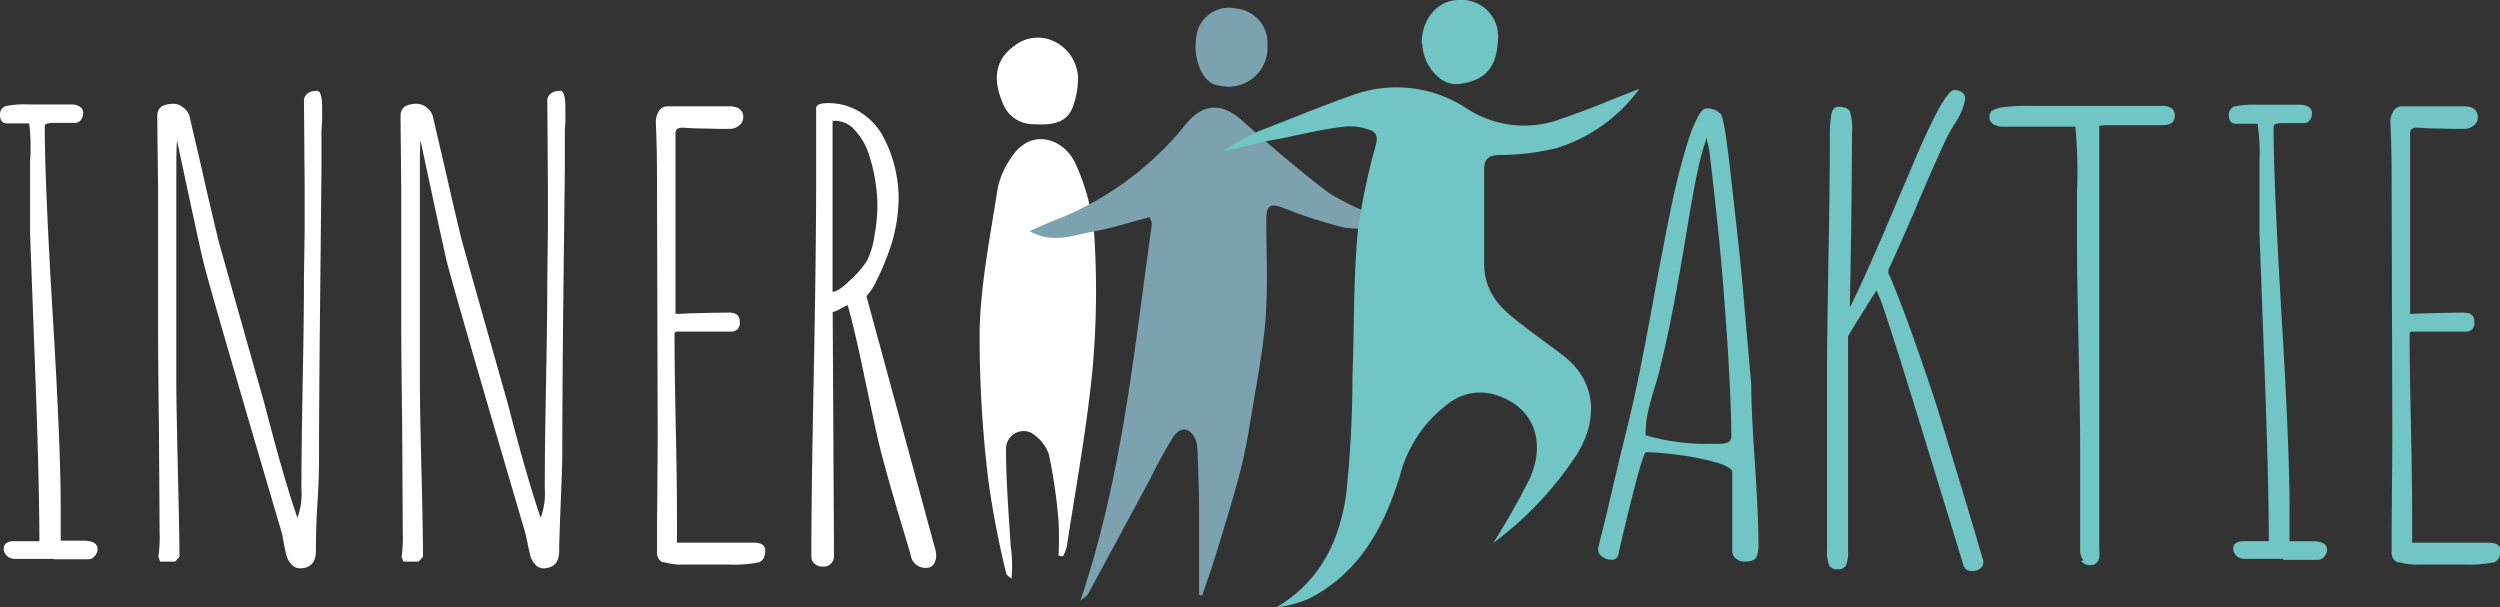 <?xml version="1.0" encoding="UTF-8"?> <svg xmlns="http://www.w3.org/2000/svg" viewBox="0 0 257.03 62.44"><rect x="0" y="0" width="257.03" height="62.44" fill="#333333" stroke="none"/><defs><style>.cls-1{fill:#fff;}.cls-2{fill:#71c5c5;}.cls-3{fill:#7ca2b0;}</style></defs><g id="Laag_2" data-name="Laag 2"><g id="Laag_1-2" data-name="Laag 1"><path class="cls-1" d="M5.53,57.46q-1.55,0-4,0a1.17,1.17,0,0,1-.82-.32,1,1,0,0,1-.33-.71c0-.53.36-.79,1.09-.79H4.05q0-6-.45-18l-.29-7.77-.22-5.92,0-3.16c0-1.17,0-2.55,0-4.13A20.76,20.76,0,0,0,3,12.69H.71c-.47,0-.71-.3-.71-.89a.89.89,0,0,1,.55-.88A9.7,9.7,0,0,1,3,10.74H4.85c.65,0,1.48,0,2.51,0a1.49,1.49,0,0,1,.85.23.73.73,0,0,1,.34.65,1.13,1.13,0,0,1-.23.7.7.7,0,0,1-.57.31c-.33,0-.6,0-.84,0s-.48,0-.74,0H5.46a2.49,2.49,0,0,0-.46.05.69.69,0,0,0-.31.11A.32.32,0,0,0,4.6,13q0,5.67.83,19.55.81,13.35.81,19.61c0,.63,0,1.2,0,1.73s0,1.09,0,1.7H8.55c1,0,1.48.29,1.48.88a1.08,1.08,0,0,1-.29.7.82.82,0,0,1-.61.33q-2.1,0-3.6,0"></path><path class="cls-1" d="M29.94,58a2.15,2.15,0,0,1-.51-1,11.94,11.94,0,0,1-.26-1.22L29,54.88q-7.28-24.68-8.1-28-.36-1.45-2.7-12.44c-.05.52-.07,1.38-.07,2.58V39.52c0,1.56.06,4.51.16,8.86s.16,7.31.16,8.87l-.45.49H16.47l-.19-.49a13.82,13.82,0,0,0,.13-2.49l-.07-10.84c-.06-4.79-.09-8.4-.09-10.8V25c0-2.19,0-4.15,0-5.89l-.07-5.86c0-.24,0-.46,0-.67a5.78,5.78,0,0,1,0-.63,1.16,1.16,0,0,1,.42-1,2.53,2.53,0,0,1,1.35-.27,1.51,1.51,0,0,1,.89.38,1.67,1.67,0,0,1,.62.8c.1.43.47,2,1.09,4.65l.32,1.43c.66,2.91,1.18,5.11,1.54,6.58q.2.83,4.76,16.91,2,7.77,3.41,11.81a7.26,7.26,0,0,0,.41-3c0-2.94.05-6.55.13-10.84s.13-7.87.13-10.81l.07-4.83c0-1.41,0-3,0-4.79l-.07-8.77c.15-.57.6-.86,1.35-.86.35,0,.52.61.52,1.83,0,.5,0,.93,0,1.27l-.07,1v4L32.9,32.14q-.1,9.75-.1,14.67c0,.79,0,2.41-.16,4.88s-.16,4.11-.16,4.92c0,1.22-.56,1.82-1.67,1.82a1.13,1.13,0,0,1-.87-.44"></path><path class="cls-1" d="M55,58a2.28,2.28,0,0,1-.52-1c0-.13-.13-.53-.25-1.22l-.2-.91q-7.26-24.68-8.1-28-.35-1.45-2.7-12.44-.06.78-.06,2.58V39.52q0,2.34.16,8.86c.11,4.36.16,7.31.16,8.87l-.45.49H41.48l-.19-.49a14.26,14.26,0,0,0,.12-2.49l-.06-10.84c-.06-4.79-.1-8.4-.1-10.8V25c0-2.19,0-4.15,0-5.89l-.06-5.86c0-.24,0-.46,0-.67a3.92,3.92,0,0,1,0-.63,1.16,1.16,0,0,1,.42-1,2.58,2.58,0,0,1,1.35-.27,1.51,1.51,0,0,1,.9.38,1.64,1.64,0,0,1,.61.8c.11.43.47,2,1.09,4.65l.33,1.43c.66,2.91,1.18,5.11,1.54,6.58q.2.83,4.76,16.91,2,7.77,3.4,11.81a7.21,7.21,0,0,0,.42-3q0-4.41.13-10.84c.08-4.27.13-7.87.13-10.81l.06-4.83c0-1.41,0-3,0-4.79l-.06-8.77c.15-.57.6-.86,1.35-.86q.51,0,.51,1.83c0,.5,0,.93,0,1.27l-.06,1v4L57.9,32.14q-.09,9.75-.09,14.67c0,.79-.06,2.41-.16,4.88s-.16,4.11-.16,4.92c0,1.22-.56,1.82-1.68,1.82A1.09,1.09,0,0,1,55,58"></path><path class="cls-1" d="M68.19,57.84a1.06,1.06,0,0,1-.64-1.11V55.58c0-.34,0-.73,0-1.15V54.3l.07-9.07-.07-25.65c0-2,0-4.33-.12-6.93a2.16,2.16,0,0,1,.32-1.24,1,1,0,0,1,.86-.48h6.5a2.79,2.79,0,0,1,.62.11,1,1,0,0,1,.68,1.06,1,1,0,0,1-.42.8,1.55,1.55,0,0,1-.87.35c-.19,0-.56,0-1.09,0l-2.75-.06-1.06-.06a1,1,0,0,0-.63.14.88.88,0,0,0-.14.59q0,2.94,0,5.28v13c0,.09,0,.13.13.13h.13c1.48-.08,4.35-.13,5.25-.13.73,0,1.1.31,1.1.92a1.12,1.12,0,0,1-.23.8,1.07,1.07,0,0,1-.77.23H69.6c-.17,0-.25.1-.25.3q0,3.56.12,9.23c.09,3.81.13,7.09.13,9.87v2.3l4.48,0h3.38c.81,0,1.22.28,1.22.82s-.2,1-.61,1.19a12.65,12.65,0,0,1-3.21.24H70.37a6.53,6.53,0,0,1-2.18-.26"></path><path class="cls-1" d="M93.64,57.13c-.1-.41-.37-1.32-.8-2.73q-2.06-6.87-2.7-9.78-.19-.82-1.29-6c-.62-3-1.18-5.43-1.7-7.26l-.67.34a3.54,3.54,0,0,1-.87.39l.13,24v.92a1.08,1.08,0,0,1-1.19,1.24,1.16,1.16,0,0,1-.8-.29.94.94,0,0,1-.33-.74v-.94q0-5.47.26-18.58.22-11.44.23-18.55v-8c0-.37.39-.55,1.19-.55a6.22,6.22,0,0,1,3.21.85,6.83,6.83,0,0,1,2.35,2.34,13.24,13.24,0,0,1,1.28,3.17,13.73,13.73,0,0,1,.45,3.51,16.85,16.85,0,0,1-1.32,6.22,19.48,19.48,0,0,1-.93,2.11,6.22,6.22,0,0,1-1.06,1.65l7.07,26a2.41,2.41,0,0,1,.1.7A1.66,1.66,0,0,1,96,58a.8.8,0,0,1-.71.38,1.53,1.53,0,0,1-1.64-1.21M87.36,28.85a10.09,10.09,0,0,0,1.75-2,8.32,8.32,0,0,0,.79-2.58,18.47,18.47,0,0,0,.31-3.13,17.72,17.72,0,0,0-.87-5.25,6.66,6.66,0,0,0-1.42-2.47,2.71,2.71,0,0,0-2-1h-.16a.41.41,0,0,1-.16,0V30c.36,0,1-.39,1.78-1.17"></path><path class="cls-2" d="M178.48,57.43a.93.93,0,0,1-.38-.76V48.54c0-.33-.55-.65-1.66-1a27.12,27.12,0,0,0-3.82-.76,28.07,28.07,0,0,0-3.39-.29q-.19,0-.84,2.34c-.36,1.36-.76,2.91-1.19,4.68s-.7,3-.83,3.58a.64.64,0,0,1-.71.45,1.56,1.56,0,0,1-.93-.3.87.87,0,0,1-.42-.73.12.12,0,0,1,0-.09v-.09l.77-3.1,1.35-5.73,1-4.1q1-4,2.51-12.33,1.63-8.89,2.37-12c.37-1.54.76-3,1.19-4.4a14.9,14.9,0,0,1,1-2.52c.34-.69.65-1,.93-1a1.83,1.83,0,0,1,1.51.6c.24.37.58,2.44,1,6.23s.87,7.54,1.21,11.26l.9,10.32q0,2.67.38,8.11.36,5.67.36,8.1V56a3.06,3.06,0,0,1-.19,1.22c-.15.34-.57.52-1.26.52a1.4,1.4,0,0,1-.87-.31M178,45.11c0-2.57-.15-6.09-.45-10.54s-.62-8.38-1-11.78q-.26-2.67-.8-7.22l-.13-.67a2.68,2.68,0,0,1-.13-.76,26.19,26.19,0,0,0-.95,3.43q-.44,2-1.11,6.1c-1,6.1-1.9,10.73-2.7,13.91a18.8,18.8,0,0,1-.58,2.12c-.32,1.06-.56,1.95-.72,2.69a9.72,9.72,0,0,0-.24,2v.36a22.14,22.14,0,0,0,6.65.88h.39a3,3,0,0,0,.45,0c.86,0,1.28-.2,1.28-.6"></path><path class="cls-2" d="M201.93,58.31,198,45.5q-3.72-12.14-4.63-14.6l-.45-1.06a1.61,1.61,0,0,1-.19.33c-.11.16-.29.45-.55.85a3.17,3.17,0,0,0-.35.61c-.17.24-.33.49-.48.74s-.31.5-.48.75L190,34.57V56.7a3.35,3.35,0,0,1-.21,1.43.89.89,0,0,1-.86.39.88.88,0,0,1-.88-.41,3.75,3.75,0,0,1-.21-1.53V37.79q0-2.76.16-11.93.13-7.32.13-11.93a12.18,12.18,0,0,1,.16-2.22c.11-.48.34-.73.71-.73.64,0,1,.16,1.19.46a6.2,6.2,0,0,1,.22,2.19q0,3.09-.09,10.35l-.13,7.53h.06q1.41-2.9,3.54-7.84c1.37-3.23,2.19-5.17,2.47-5.79q3.57-8.62,4.66-8.62a1.34,1.34,0,0,1,.81.24.79.79,0,0,1,.32.67,6.26,6.26,0,0,1-1.06,2.51c-.32.53-.54.9-.65,1.1q-1,2-3.31,7.44l-.38.91c-1.5,3.44-2.32,5.26-2.44,5.46a1.27,1.27,0,0,0-.07.33.57.57,0,0,0,.13.4q1.32,3.12,2.94,7.79c1.08,3.1,2,5.82,2.68,8.15l2.29,7.57c.77,2.58,1.31,4.43,1.64,5.54a1.07,1.07,0,0,1,.09.43.76.76,0,0,1-.34.66,1.29,1.29,0,0,1-.82.25c-.42,0-.68-.14-.77-.4"></path><path class="cls-2" d="M214.21,57.64a1.78,1.78,0,0,1-.35-1.12q0-1.12,0-5.55V45.41q0-2.55-.16-9.93t-.16-9.95l0-1.8c0-.66,0-2,0-4a52,52,0,0,0-.16-6.71h-7.42a1.91,1.91,0,0,1-1-.24.79.79,0,0,1-.41-.7.85.85,0,0,1,.2-.67,2.83,2.83,0,0,1,1-.36,16.47,16.47,0,0,1,2.63-.16l6.59,0,7.23,0a1.71,1.71,0,0,1,1.1.26,1,1,0,0,1,.29.81c0,.6-.42.91-1.26.91h-2.92l-3,0-.58.06h0l0,3.61V46.56l0,5.13,0,4.59v.18a4.59,4.59,0,0,1,0,.87,1.15,1.15,0,0,1-.24.5.82.82,0,0,1-.67.27,1.19,1.19,0,0,1-1-.46"></path><path class="cls-2" d="M234.75,57.46q-1.55,0-4,0a1.17,1.17,0,0,1-.82-.32,1,1,0,0,1-.33-.71c0-.53.36-.79,1.09-.79h2.57q0-6-.45-18l-.29-7.77-.22-5.92,0-3.16c0-1.17,0-2.55,0-4.13a20.76,20.76,0,0,0-.19-3.94h-2.25c-.47,0-.71-.3-.71-.89a.89.89,0,0,1,.55-.88,9.75,9.75,0,0,1,2.44-.18h1.86c.65,0,1.48,0,2.51,0a1.49,1.49,0,0,1,.85.23.73.73,0,0,1,.34.65,1.12,1.12,0,0,1-.22.7.71.71,0,0,1-.58.31c-.32,0-.6,0-.84,0s-.48,0-.74,0h-.7a2.59,2.59,0,0,0-.47.05.75.75,0,0,0-.31.11.32.32,0,0,0-.09.24q0,5.67.83,19.55.81,13.35.81,19.61c0,.63,0,1.2,0,1.73s0,1.09,0,1.7h2.38c1,0,1.48.29,1.48.88a1.08,1.08,0,0,1-.29.7.82.82,0,0,1-.61.33q-2.08,0-3.6,0"></path><path class="cls-2" d="M246.54,57.84a1.07,1.07,0,0,1-.65-1.11V55.58c0-.34,0-.73,0-1.15V54.3l.07-9.07-.07-25.65c0-2,0-4.33-.13-6.93a2.24,2.24,0,0,1,.32-1.24,1,1,0,0,1,.87-.48h6.49a3,3,0,0,1,.63.11,1,1,0,0,1,.67,1.06,1,1,0,0,1-.41.8,1.55,1.55,0,0,1-.87.35c-.19,0-.56,0-1.09,0l-2.75-.06-1.06-.06a1,1,0,0,0-.63.14.88.88,0,0,0-.14.59q0,2.94,0,5.28v13c0,.09,0,.13.13.13h.13c1.48-.08,4.35-.13,5.25-.13.73,0,1.09.31,1.09.92a1.13,1.13,0,0,1-.22.8,1.07,1.07,0,0,1-.77.23H248c-.17,0-.26.1-.26.3,0,2.37.05,5.45.13,9.23s.13,7.09.13,9.87v2.3l4.48,0h3.38c.81,0,1.22.28,1.22.82s-.21,1-.61,1.19a12.69,12.69,0,0,1-3.22.24h-4.48a6.45,6.45,0,0,1-2.18-.26"></path><path class="cls-1" d="M108.83,57.16a35.81,35.81,0,0,0,0-3.59,55.08,55.08,0,0,0-1-6.9A4.4,4.4,0,0,0,106,44.48a1.82,1.82,0,0,0-2.57,1.65c0,3.34.28,6.69.48,10a14,14,0,0,1,.08,3.38c-.18-.19-.49-.35-.54-.56a95.8,95.8,0,0,1-1.82-9.44,122.08,122.08,0,0,1-.91-15.74c.14-4.83,1.12-9.64,1.86-14.45a8.42,8.42,0,0,1,1.35-3.06c2.08-3.31,5.56-1.94,6.66.6a22.06,22.06,0,0,1,1.92,7.41A90,90,0,0,1,112.32,38c-.59,6.09-1.72,12.14-2.64,18.2a4.27,4.27,0,0,1-.4,1l-.45-.08"></path><path class="cls-1" d="M110.3,11c-.68,1.75-2.26,1.86-4,1.77a3.35,3.35,0,0,1-3.23-2.23c-1.07-2.54-.68-4.46,1.23-5.84a3.88,3.88,0,0,1,4.05-.46A4.34,4.34,0,0,1,110.84,8,9.23,9.23,0,0,1,110.3,11"></path><path class="cls-3" d="M123.28,61.16c0-2.91,0-5.82,0-8.73,0-2-.1-4.1-.16-6.14a3.39,3.39,0,0,0-.17-1c-.5-1.31-1.51-1.54-2.31-.39a47.26,47.26,0,0,0-2.4,4.36q-3.18,5.91-6.37,11.8c-.1.18-.32.29-.8.72,4.35-12.87,5.53-25.86,7.36-38.73,0-.25-.17-.53-.23-.73-2,.54-4,1.16-6,1.53s-4,1.21-6.34-.08c1.22-.53,2.18-1,3.16-1.35a32.37,32.37,0,0,0,13-9.77c1.69-2,3.61-2.1,5.62-.31,2.92,2.59,5.88,5.16,9,7.51a26.77,26.77,0,0,0,4.94,2.36c.64.29,1.3.52,2,.77l0,.5a27.64,27.64,0,0,1-5.31-.07,47.63,47.63,0,0,1-6.52-2.11c-1.11-.4-1.55-.13-1.56,1.14,0,3.41.17,6.84-.07,10.23-.23,3.19-.87,6.35-1.38,9.52-.34,2.06-.68,4.13-1.2,6.15-.71,2.78-1.57,5.52-2.41,8.27-.47,1.55-1,3.08-1.54,4.62l-.29-.06"></path><path class="cls-3" d="M130.31,4.69a4,4,0,0,1-4.84,4.13,2.52,2.52,0,0,1-.73-.18c-1.51-.7-2.27-3.52-1.55-5.68A3.4,3.4,0,0,1,127.11.88a3.56,3.56,0,0,1,3.2,3.81"></path><path class="cls-2" d="M153.48,55.89a75.87,75.87,0,0,0,3.82-6.73c1.48-3.34.79-7.08-3.39-8.52a5.34,5.34,0,0,0-5,.85,13.43,13.43,0,0,0-5,7.49c-1.59,5.06-4,9.77-9.21,12.51a11.71,11.71,0,0,1-3.46.95c4.62-2.76,6.52-7,7.18-11.75a119,119,0,0,0,.63-12c.18-4.89.1-9.8.52-14.67a64.4,64.4,0,0,1,1.91-9.21c.19-.83,0-1.27-.8-1.5A5.66,5.66,0,0,0,138.4,13c-2.61.27-5.26,1-7.84,1.45-1.6.27-3.14.81-4.8,1.07a29.75,29.75,0,0,1,3.74-2.07c3-1.14,6.59-2.64,9.6-3.68a13.11,13.11,0,0,1,11.8,1.45,10.83,10.83,0,0,0,9.82.92c2.64-.89,5.19-2,7.83-3A16.65,16.65,0,0,1,160,15.24a25.86,25.86,0,0,1-6,.7c-1.13.06-1.4.59-1.41,1.43,0,2.24,0,4.47,0,6.71,0,.91,0,1.78,0,2.71-.09,2.7,1.18,4.47,3.13,6,1.56,1.24,3.18,2.41,4.79,3.6,3.76,2.77,3.78,6.86,1.59,10.36a35.67,35.67,0,0,1-8.62,9.11"></path><path class="cls-2" d="M146.16,4.46C146.17,1.94,147.8,0,150,0a3.74,3.74,0,0,1,4,4.17c-.15,3.08-1.58,4.15-4,4.47-1.92.25-3.76-2-3.76-4.18"></path></g></g></svg> 